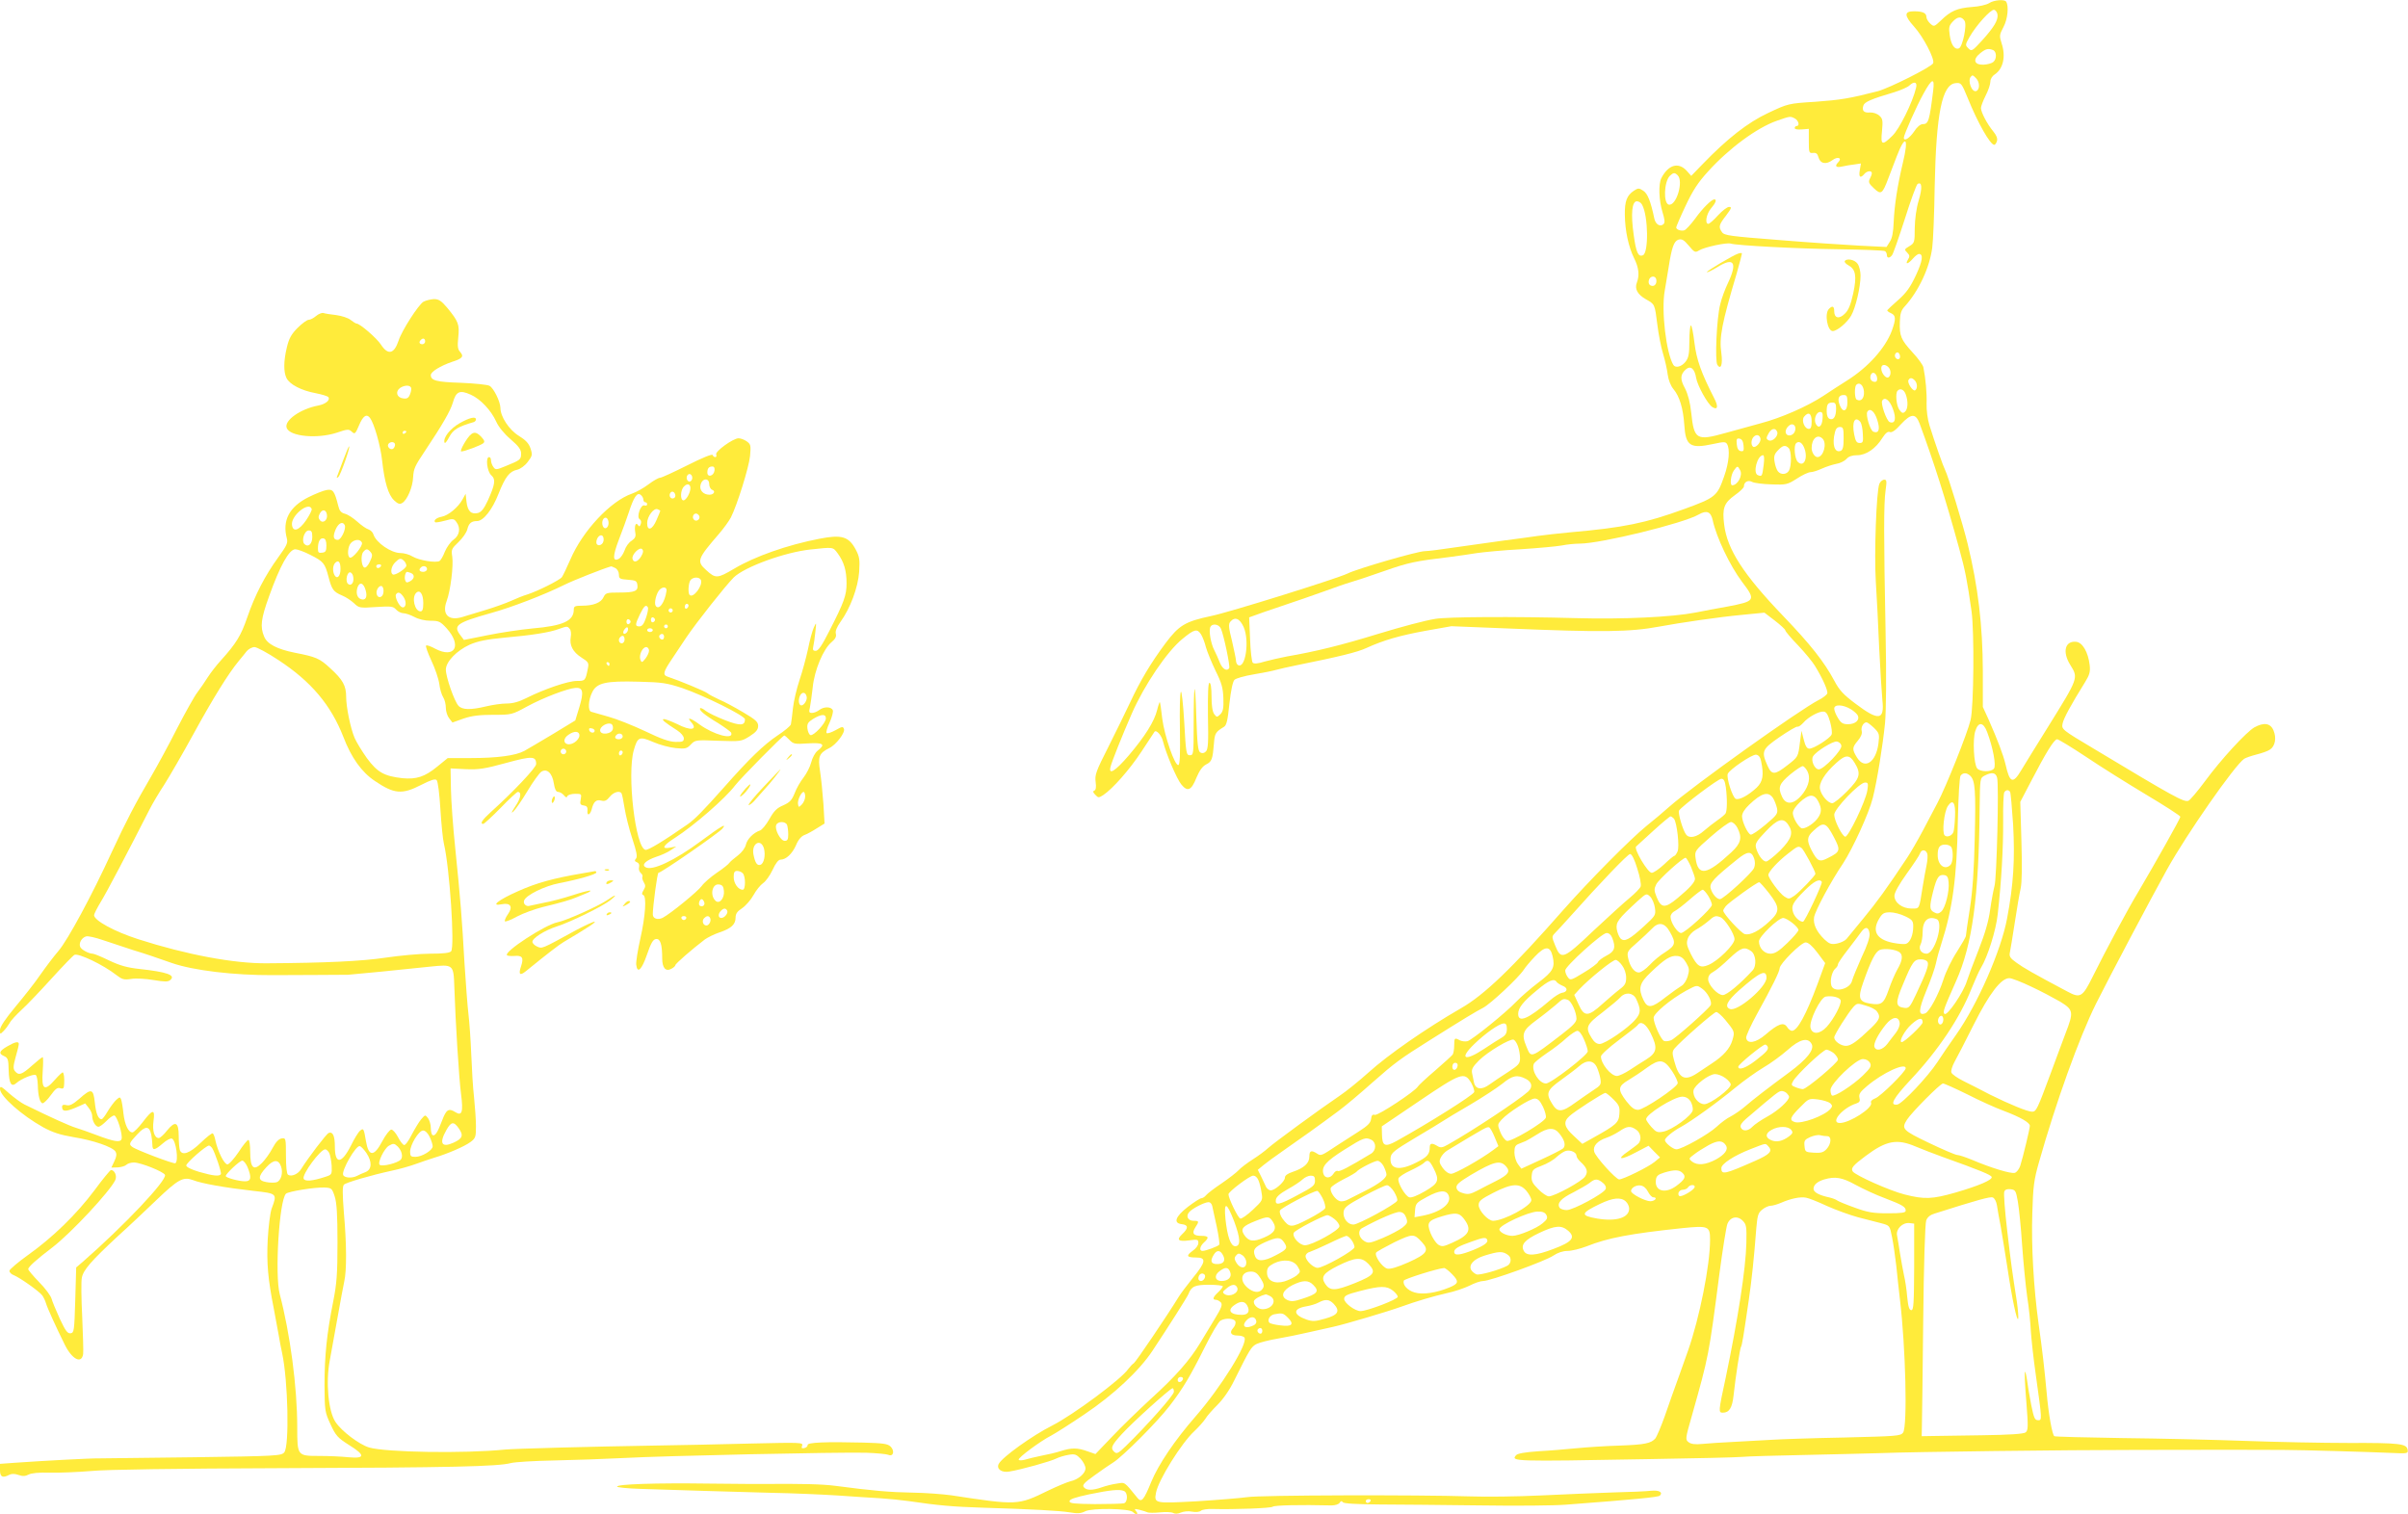<?xml version="1.0" standalone="no"?>
<!DOCTYPE svg PUBLIC "-//W3C//DTD SVG 20010904//EN"
 "http://www.w3.org/TR/2001/REC-SVG-20010904/DTD/svg10.dtd">
<svg version="1.0" xmlns="http://www.w3.org/2000/svg"
 width="1280pt" height="805pt" viewBox="0 0 1280 805"
 preserveAspectRatio="xMidYMid meet">
<g transform="translate(0,805) scale(0.1,-0.1)"
fill="#ffeb3b" stroke="none">
<path d="M10573 8033 c-13 -8 -53 -18 -90 -20 -79 -6 -114 -21 -165 -71 -37
-35 -38 -35 -58 -17 -11 10 -20 26 -20 35 0 21 -20 30 -66 30 -53 0 -53 -22 1
-82 48 -53 110 -171 101 -194 -7 -19 -234 -133 -295 -149 -151 -39 -197 -46
-331 -56 -144 -9 -146 -10 -250 -59 -109 -51 -217 -135 -352 -275 l-58 -60
-25 28 c-44 47 -97 31 -134 -40 -16 -32 -13 -118 6 -180 12 -39 14 -56 6 -64
-17 -17 -42 -3 -49 28 -20 95 -36 134 -59 149 -23 15 -27 15 -50 0 -37 -25
-49 -55 -48 -127 1 -87 20 -172 49 -231 25 -50 30 -91 15 -130 -13 -34 3 -63
48 -89 48 -27 47 -25 61 -136 6 -49 19 -117 30 -153 11 -36 22 -86 25 -112 4
-29 16 -59 30 -76 33 -39 52 -103 58 -190 7 -113 31 -129 155 -102 55 12 64
12 72 0 17 -27 11 -99 -15 -172 -37 -106 -45 -113 -212 -174 -206 -75 -322
-99 -608 -124 -60 -6 -137 -14 -170 -19 -33 -5 -116 -16 -185 -25 -69 -10
-184 -26 -256 -36 -72 -11 -144 -20 -160 -20 -38 0 -362 -94 -411 -119 -50
-25 -631 -207 -726 -226 -137 -29 -170 -49 -242 -145 -78 -105 -133 -197 -188
-315 -23 -49 -75 -155 -115 -235 -66 -130 -73 -149 -68 -187 4 -28 1 -43 -7
-46 -9 -3 -7 -10 5 -22 16 -17 18 -17 42 -2 51 34 140 135 204 232 36 55 67
102 69 105 10 12 38 -20 45 -51 16 -65 73 -200 98 -230 33 -40 53 -31 80 37
16 38 32 60 51 70 31 15 35 28 42 113 4 53 9 60 53 87 14 8 20 35 29 123 8 72
18 118 27 127 8 8 54 21 103 29 49 8 102 19 119 24 17 5 67 16 111 25 223 45
321 69 368 91 92 42 179 67 317 92 l135 24 300 -12 c504 -21 650 -19 805 10
113 21 319 51 437 62 l122 12 55 -42 c31 -24 56 -47 56 -52 0 -5 30 -41 68
-80 37 -39 77 -88 89 -108 42 -68 71 -134 66 -148 -3 -7 -23 -23 -45 -34 -102
-52 -672 -459 -795 -568 -28 -25 -82 -71 -120 -101 -86 -70 -303 -289 -441
-445 -276 -314 -422 -454 -546 -525 -187 -108 -387 -247 -491 -341 -49 -44
-119 -101 -155 -125 -98 -66 -351 -251 -380 -278 -14 -13 -50 -40 -80 -59 -30
-19 -64 -45 -75 -57 -11 -12 -52 -44 -90 -70 -39 -26 -77 -55 -84 -64 -7 -9
-19 -16 -25 -16 -7 0 -39 -21 -72 -46 -67 -52 -79 -87 -31 -92 34 -4 35 -21 2
-52 -33 -31 -23 -42 36 -34 45 6 49 5 49 -14 0 -12 -13 -30 -31 -42 -36 -26
-31 -35 19 -35 56 0 52 -24 -16 -107 -32 -40 -67 -86 -77 -103 -60 -98 -227
-345 -238 -352 -7 -4 -20 -18 -29 -30 -36 -54 -295 -246 -406 -302 -105 -53
-264 -167 -283 -203 -14 -27 15 -48 56 -41 62 10 220 54 249 69 16 8 47 17 67
20 32 6 41 2 63 -21 14 -15 26 -38 26 -51 0 -27 -39 -60 -81 -69 -16 -4 -69
-26 -117 -49 -161 -79 -163 -79 -517 -25 -44 6 -136 13 -205 14 -118 2 -213
10 -409 36 -68 9 -179 12 -391 10 -8 -1 -134 1 -280 2 -286 4 -490 -3 -490
-16 0 -4 55 -10 122 -12 204 -7 481 -15 698 -21 113 -2 270 -9 350 -14 80 -6
183 -12 230 -15 47 -3 114 -10 150 -15 155 -23 235 -30 390 -35 268 -8 412
-16 467 -25 40 -7 59 -6 82 6 36 18 234 15 253 -4 18 -18 32 -14 17 4 -11 13
-9 14 17 8 16 -4 35 -10 42 -13 7 -4 37 -4 67 -1 30 3 62 2 71 -3 10 -6 25 -5
41 2 14 6 40 9 59 5 20 -4 40 -2 48 5 7 6 35 10 62 9 115 -3 309 4 319 12 9 8
144 11 313 7 19 0 38 6 43 14 6 10 11 11 17 3 4 -7 70 -11 197 -12 105 0 345
-3 535 -5 190 -3 395 -1 455 4 370 28 490 40 498 48 18 18 -4 30 -46 26 -23
-3 -114 -7 -202 -9 -88 -3 -261 -10 -385 -16 -124 -6 -292 -8 -375 -5 -281 9
-1119 7 -1185 -4 -36 -5 -157 -15 -269 -22 -224 -12 -227 -12 -216 46 12 66
136 265 204 327 22 21 48 50 58 65 9 16 39 49 65 75 29 29 64 78 89 130 83
167 90 178 118 193 16 8 67 21 114 29 46 8 115 22 153 31 38 8 101 23 139 31
68 15 293 82 365 108 77 28 169 55 239 71 40 8 95 27 122 40 26 14 59 25 73
25 38 0 331 106 373 135 24 16 51 25 76 25 21 0 66 11 100 24 115 46 235 68
509 97 140 14 148 11 148 -62 0 -136 -56 -415 -117 -589 -3 -8 -25 -69 -48
-135 -24 -66 -59 -164 -77 -217 -19 -53 -41 -104 -48 -114 -23 -27 -55 -34
-193 -39 -73 -2 -175 -9 -227 -14 -52 -5 -143 -13 -202 -16 -73 -5 -111 -12
-119 -21 -28 -33 -21 -34 696 -21 248 4 475 9 505 12 30 3 177 7 325 10 149 3
333 8 410 10 177 7 994 17 1355 17 388 1 703 1 785 0 94 0 468 -11 578 -16 85
-4 88 -3 85 17 -5 32 -42 37 -313 36 -137 0 -385 5 -550 11 -165 6 -459 13
-654 15 -194 3 -357 7 -361 10 -11 7 -31 117 -41 234 -12 127 -22 219 -43 366
-26 189 -39 415 -33 586 4 142 9 178 35 269 90 319 214 664 304 845 69 138
291 558 376 711 104 188 361 556 411 590 9 6 39 16 66 23 28 7 60 18 71 26 28
18 36 62 19 102 -16 39 -51 44 -102 16 -43 -25 -176 -169 -262 -286 -40 -54
-80 -101 -88 -104 -24 -9 -78 21 -502 276 -173 103 -173 104 -167 135 6 28 42
95 119 219 24 39 29 55 25 91 -8 69 -38 120 -71 124 -60 7 -76 -53 -32 -123
43 -70 45 -66 -119 -330 -62 -99 -125 -202 -142 -230 -44 -74 -61 -68 -83 30
-13 54 -42 130 -90 239 l-31 68 0 191 c-1 242 -25 448 -81 677 -24 99 -104
362 -119 390 -10 19 -56 149 -84 240 -10 32 -16 80 -15 115 2 54 -5 133 -17
192 -2 12 -28 48 -58 80 -61 67 -70 87 -67 163 1 42 7 61 25 80 74 81 133 206
147 313 5 37 11 183 13 325 8 389 39 543 111 550 30 3 32 0 65 -80 53 -131
119 -248 141 -248 4 0 11 9 14 20 4 14 -2 30 -20 52 -31 37 -65 101 -65 124 0
9 11 38 25 66 14 27 25 60 25 74 0 14 10 30 24 39 44 29 59 95 36 164 -13 41
-12 46 10 88 22 41 29 110 14 134 -8 14 -67 9 -91 -8z m45 -60 c4 -30 -18 -67
-82 -138 -53 -58 -56 -59 -73 -42 -17 17 -17 19 6 60 36 63 113 148 131 145 8
-2 16 -13 18 -25z m-175 -34 c14 -22 -11 -139 -30 -146 -23 -9 -42 19 -49 70
-6 41 -4 51 17 73 25 27 46 28 62 3z m151 -155 c20 -8 21 -48 1 -64 -9 -7 -32
-13 -52 -14 -50 -1 -58 28 -17 61 30 24 42 27 68 17z m-90 -150 c20 -20 21
-60 1 -68 -24 -9 -48 57 -28 77 9 9 9 9 27 -9z m-228 -66 c-20 -162 -25 -178
-56 -178 -12 0 -31 -16 -46 -40 -24 -35 -54 -54 -54 -32 0 15 68 169 105 235
45 82 60 86 51 15z m-91 15 c-18 -77 -89 -220 -126 -255 -55 -54 -63 -50 -55
25 5 56 4 66 -14 82 -12 11 -33 18 -50 17 -33 -3 -44 10 -35 37 6 19 40 34
165 71 35 11 71 27 79 35 26 25 44 19 36 -12z m-644 -163 c20 -11 27 -40 9
-40 -5 0 -10 -5 -10 -11 0 -6 15 -9 38 -7 l37 3 0 -65 c0 -61 1 -65 22 -63 17
2 24 -4 29 -22 9 -35 40 -42 75 -16 28 21 53 11 30 -12 -20 -20 -12 -30 22
-22 17 4 47 9 66 11 l33 5 -6 -36 c-7 -37 3 -45 24 -20 14 17 40 20 40 4 0 -6
-5 -19 -11 -30 -8 -17 -5 -25 22 -50 38 -36 45 -31 77 54 12 31 32 83 44 115
46 121 66 102 33 -33 -29 -122 -45 -225 -49 -317 -2 -53 -8 -85 -21 -104 l-17
-27 -142 7 c-77 4 -271 17 -430 30 -256 20 -290 24 -302 41 -20 28 -18 39 21
89 29 39 32 46 16 46 -10 0 -36 -20 -59 -45 -22 -25 -46 -45 -51 -45 -20 0
-11 52 14 82 25 29 32 48 18 48 -15 0 -62 -46 -102 -102 -23 -31 -49 -59 -57
-62 -17 -6 -44 3 -44 15 0 4 22 56 50 115 38 81 66 124 119 182 111 123 260
233 366 270 72 25 71 25 96 12z m-623 -302 c32 -32 -7 -163 -47 -156 -30 6
-26 121 5 153 19 18 26 19 42 3z m1281 -134 c-13 -43 -20 -98 -21 -147 0 -75
-1 -79 -29 -96 -27 -16 -27 -18 -11 -34 14 -14 14 -21 4 -37 -17 -28 0 -25 26
5 12 14 27 25 32 25 25 0 20 -37 -16 -114 -30 -64 -51 -93 -94 -131 -30 -26
-56 -51 -58 -54 -1 -4 8 -11 20 -16 26 -12 27 -30 4 -94 -35 -92 -125 -193
-238 -264 -35 -22 -92 -59 -128 -83 -84 -55 -223 -116 -330 -144 -47 -13 -132
-36 -189 -52 -153 -43 -166 -35 -181 107 -6 56 -17 98 -33 130 -27 49 -26 74
4 101 25 22 47 5 55 -45 7 -41 61 -139 86 -155 29 -18 33 3 10 47 -68 133 -94
204 -105 295 -6 50 -14 92 -19 92 -4 0 -8 -38 -8 -84 0 -69 -4 -88 -21 -110
-21 -26 -53 -34 -64 -16 -38 62 -65 288 -46 394 6 34 15 90 21 126 16 104 28
138 52 146 18 5 29 -1 55 -32 30 -36 34 -38 55 -25 27 17 147 43 168 36 33
-10 348 -27 572 -30 131 -2 242 -6 248 -10 5 -3 10 -13 10 -21 0 -17 14 -18
27 -1 6 6 36 93 68 192 31 99 62 183 68 187 24 14 26 -21 6 -88z m-1470 -23
c33 -60 35 -256 4 -268 -25 -10 -36 14 -49 109 -16 113 -9 178 17 178 10 0 23
-8 28 -19z m74 -393 c6 -19 -3 -38 -18 -38 -18 0 -26 15 -19 34 7 19 31 21 37
4z m1297 -414 c0 -16 -16 -19 -25 -4 -8 13 4 32 16 25 5 -4 9 -13 9 -21z m-62
-56 c15 -15 15 -45 0 -54 -13 -8 -38 22 -38 48 0 21 20 24 38 6z m-60 -56 c2
-14 -2 -22 -12 -22 -19 0 -29 17 -22 36 8 22 30 12 34 -14z m200 -14 c14 -14
16 -44 2 -53 -12 -7 -44 41 -35 55 8 13 18 13 33 -2z m-270 -59 c3 -36 -16
-57 -39 -43 -11 6 -12 67 -2 78 17 17 38 -1 41 -35z m222 -15 c14 -37 12 -80
-4 -93 -11 -10 -17 -7 -30 11 -16 22 -22 89 -9 101 14 15 34 6 43 -19z m-310
-44 c0 -48 -25 -56 -41 -13 -13 34 -5 53 21 53 17 0 20 -6 20 -40z m242 -34
c19 -51 12 -81 -17 -70 -17 7 -49 99 -40 114 14 23 40 3 57 -44z m-302 2 c0
-42 -13 -63 -34 -55 -10 4 -16 18 -16 40 0 38 6 47 32 47 14 0 18 -8 18 -32z
m219 -61 c16 -50 8 -73 -21 -62 -17 7 -42 90 -32 106 14 23 39 2 53 -44z
m-291 6 c-3 -41 -22 -54 -36 -26 -12 23 2 63 23 63 13 0 15 -8 13 -37z m-58
-13 c0 -29 -4 -40 -15 -40 -23 0 -41 46 -25 65 23 28 40 18 40 -25z m574 -12
c77 -209 137 -397 210 -663 33 -121 42 -166 66 -335 15 -108 12 -505 -5 -577
-16 -69 -132 -359 -177 -443 -16 -30 -51 -96 -77 -146 -26 -49 -64 -115 -84
-145 -111 -167 -160 -234 -230 -319 -43 -52 -85 -103 -92 -112 -8 -9 -30 -20
-50 -24 -31 -6 -41 -2 -67 22 -42 41 -61 81 -55 118 6 35 89 190 154 286 51
78 138 267 158 348 23 91 53 278 65 397 6 70 8 245 3 485 -10 508 -10 684 0
753 7 49 6 57 -7 57 -9 0 -21 -10 -26 -22 -16 -38 -28 -373 -19 -518 5 -74 13
-234 18 -355 6 -121 14 -246 17 -277 12 -108 -20 -112 -144 -18 -64 48 -85 71
-112 122 -53 99 -126 192 -271 343 -211 220 -298 354 -314 486 -11 87 -1 115
56 156 27 19 49 40 49 47 0 24 22 36 44 24 11 -6 58 -12 103 -13 78 -3 85 -1
135 31 29 19 61 34 73 34 11 0 38 9 60 19 22 10 56 21 76 25 20 3 44 15 54 26
12 14 31 20 57 20 47 0 99 35 134 92 17 26 29 36 40 31 10 -4 30 9 58 41 55
59 79 60 100 4z m-315 9 c6 -8 12 -36 13 -63 3 -43 1 -49 -17 -49 -16 0 -22
10 -29 46 -13 66 4 100 33 66z m-348 -50 c-10 -26 -44 -30 -49 -6 -2 9 4 24
14 33 22 23 46 4 35 -27z m259 -37 c0 -46 -4 -62 -16 -67 -32 -12 -47 34 -30
100 4 18 13 27 26 27 18 0 20 -7 20 -60z m-353 34 c8 -22 -27 -56 -47 -44 -12
7 -12 12 0 34 15 29 38 34 47 10z m-89 -36 c4 -19 -26 -51 -39 -43 -13 9 -11
39 3 53 15 15 32 10 36 -10z m330 0 c25 -25 5 -98 -27 -98 -15 0 -31 25 -31
48 0 50 31 77 58 50z m-420 -36 c3 -28 0 -33 -15 -30 -12 2 -19 14 -21 36 -3
28 0 33 15 30 12 -2 19 -14 21 -36z m320 -7 c26 -56 2 -114 -32 -80 -16 16
-22 85 -9 98 13 14 30 6 41 -18z m-80 -7 c15 -15 16 -92 2 -119 -12 -22 -43
-25 -59 -5 -7 8 -15 31 -18 51 -5 29 -1 41 17 60 26 28 40 31 58 13z m-133
-90 c-8 -62 -9 -62 -31 -54 -28 11 -3 106 28 106 6 0 7 -20 3 -52z m-125 -28
c15 -27 -13 -79 -42 -80 -14 0 -8 55 8 78 19 27 21 27 34 2z m-146 -265 c19
-90 92 -243 156 -328 75 -99 72 -103 -80 -132 -52 -9 -126 -23 -165 -31 -129
-25 -388 -37 -640 -30 -330 9 -681 7 -746 -4 -55 -9 -176 -41 -304 -80 -195
-60 -329 -93 -485 -120 -36 -7 -89 -19 -118 -27 -35 -11 -56 -13 -63 -6 -5 5
-12 62 -14 125 l-5 116 28 10 c15 6 81 29 147 51 66 22 165 56 220 76 55 20
120 43 145 50 25 7 106 34 180 60 129 45 163 52 347 74 45 6 110 15 145 21 35
5 138 15 230 20 92 6 191 15 219 20 29 6 72 10 96 10 111 0 553 108 633 155
42 24 64 15 74 -30z m-2493 -569 c32 -74 9 -226 -31 -201 -5 3 -10 14 -10 23
0 9 -10 55 -21 104 -18 71 -20 90 -9 103 24 28 50 18 71 -29z m-121 -8 c15
-34 50 -200 44 -210 -12 -19 -36 -5 -50 30 -8 20 -21 50 -29 65 -18 34 -30
100 -22 122 9 23 46 18 57 -7z m-106 -30 c8 -13 20 -43 26 -68 7 -25 30 -81
51 -125 33 -66 40 -92 42 -147 2 -53 -2 -71 -16 -85 -18 -17 -19 -17 -33 1 -9
13 -14 45 -14 93 0 45 -4 73 -11 73 -7 0 -9 -56 -8 -175 3 -143 1 -178 -11
-190 -10 -10 -20 -11 -30 -5 -12 7 -16 45 -21 192 -6 211 -14 186 -14 -47 0
-153 -1 -160 -20 -160 -19 0 -21 10 -30 175 -6 102 -14 170 -18 162 -5 -7 -7
-97 -5 -199 2 -133 0 -187 -8 -190 -19 -6 -74 154 -86 247 -5 47 -11 86 -13
88 -1 1 -8 -17 -14 -42 -15 -62 -66 -142 -151 -242 -72 -84 -108 -106 -97 -61
6 26 63 169 113 283 66 151 188 332 270 398 63 52 78 55 98 24z m3454 -398
c18 -11 35 -27 38 -35 10 -24 -15 -45 -52 -45 -28 0 -38 6 -54 33 -11 17 -20
40 -20 50 0 24 46 22 88 -3z m-110 -67 c8 -29 12 -59 8 -68 -7 -19 -94 -75
-118 -75 -13 0 -21 13 -30 48 l-12 47 -8 -60 c-10 -80 -9 -78 -68 -124 -65
-51 -82 -52 -104 -3 -35 78 -30 89 64 154 47 32 89 57 95 55 5 -2 18 7 30 20
26 31 85 63 109 60 14 -1 23 -16 34 -54z m234 -33 c28 -28 29 -34 23 -83 -13
-100 -73 -140 -114 -74 -27 44 -26 53 5 90 16 19 24 38 20 51 -5 20 9 46 26
46 5 0 23 -14 40 -30z m601 -22 c31 -82 49 -179 36 -194 -15 -19 -73 -18 -89
1 -18 22 -25 154 -10 199 16 51 43 48 63 -6z m525 -131 c77 -52 221 -142 321
-202 99 -59 181 -112 181 -117 0 -9 -135 -249 -223 -398 -57 -94 -176 -317
-243 -452 -54 -109 -66 -116 -133 -80 -181 96 -235 127 -272 154 -35 25 -40
34 -35 56 3 15 15 86 26 159 11 73 25 154 31 180 7 32 8 118 4 254 l-6 206 57
109 c80 154 123 224 139 224 7 0 76 -42 153 -93z m-1300 59 c5 -23 -94 -126
-120 -126 -23 0 -44 49 -30 70 16 26 105 81 126 78 12 -2 22 -11 24 -22z
m-427 -81 c16 -75 10 -110 -23 -142 -44 -41 -92 -67 -111 -60 -17 6 -51 112
-43 133 9 23 130 105 151 102 13 -2 22 -13 26 -33z m498 -11 c35 -58 28 -81
-41 -151 -34 -35 -70 -63 -78 -63 -22 0 -57 39 -65 73 -9 32 24 86 87 142 49
45 70 44 97 -1z m-251 -45 c16 -32 8 -74 -23 -116 -46 -60 -91 -67 -113 -17
-22 48 -15 67 44 117 32 26 62 46 68 44 6 -2 17 -14 24 -28z m866 -24 c25 -26
29 -75 23 -328 -4 -172 -11 -281 -26 -377 -12 -74 -21 -140 -21 -145 0 -6 -22
-44 -48 -85 -27 -41 -59 -107 -71 -146 -26 -81 -75 -172 -97 -181 -38 -14 -37
16 5 119 24 57 47 123 52 148 5 25 18 72 29 105 59 183 82 352 87 645 3 141 9
240 15 247 14 17 33 16 52 -2z m142 -10 c10 -38 -2 -535 -14 -575 -5 -19 -16
-75 -23 -125 -8 -62 -28 -129 -61 -213 -27 -68 -55 -143 -63 -168 -17 -58
-105 -188 -119 -174 -10 10 -4 26 62 175 86 192 121 446 125 920 2 159 2 159
27 172 39 20 59 16 66 -12z m-1442 -51 c8 -62 7 -126 -2 -139 -4 -6 -23 -22
-42 -35 -19 -13 -52 -39 -73 -57 -38 -34 -77 -42 -94 -20 -17 21 -45 116 -38
128 15 23 208 169 225 169 13 0 19 -11 24 -46z m752 -16 c-9 -58 -102 -251
-118 -246 -18 6 -58 87 -58 117 0 31 134 171 164 171 16 0 18 -5 12 -42z m759
-8 c3 -5 10 -83 16 -174 10 -183 2 -319 -32 -498 -32 -172 -157 -457 -272
-620 -34 -48 -79 -114 -99 -145 -49 -75 -187 -222 -213 -225 -43 -6 -22 32 72
133 144 153 262 328 323 484 18 44 40 94 50 110 36 59 80 200 89 284 20 175
30 360 29 497 -1 77 2 146 6 152 9 14 23 15 31 2z m-1260 -33 c8 -13 17 -37
21 -54 5 -28 1 -35 -61 -87 -37 -31 -72 -55 -79 -53 -16 5 -45 67 -46 97 0 17
13 38 38 62 66 63 102 73 127 35z m240 -17 c20 -39 19 -62 -6 -94 -25 -31 -71
-57 -85 -48 -20 14 -44 57 -44 80 0 29 66 92 97 92 15 0 28 -10 38 -30z m727
-83 c-1 -34 -5 -69 -8 -79 -6 -20 -34 -32 -47 -19 -15 15 -3 125 17 156 27 40
42 18 38 -58z m-1494 -9 c16 -21 31 -150 19 -175 -6 -13 -13 -23 -17 -23 -4 0
-28 -20 -54 -45 -27 -25 -56 -45 -66 -45 -21 0 -97 128 -83 140 4 4 46 42 92
84 46 42 87 76 91 76 4 0 12 -6 18 -12z m606 -30 c31 -44 21 -76 -42 -140 -33
-32 -66 -58 -74 -58 -18 0 -44 36 -54 74 -5 21 3 35 52 86 62 66 92 75 118 38z
m-269 -18 c27 -53 20 -83 -32 -131 -131 -122 -177 -129 -190 -31 -5 38 -4 40
82 115 48 42 96 77 106 77 10 0 25 -13 34 -30z m513 -50 c37 -71 35 -78 -31
-111 -45 -24 -57 -18 -88 42 -26 51 -24 71 9 101 55 52 68 48 110 -32z m626
-56 c10 -26 7 -79 -6 -92 -30 -30 -68 -1 -68 52 0 41 10 56 40 56 16 0 30 -7
34 -16z m-798 -2 c11 -6 74 -124 74 -137 0 -10 -83 -96 -112 -117 -27 -18 -30
-19 -53 -4 -25 16 -85 97 -85 115 0 16 50 71 103 112 52 41 56 43 73 31z m668
-29 c4 -9 2 -37 -3 -62 -5 -25 -15 -77 -21 -116 -19 -122 -16 -115 -59 -115
-49 0 -91 31 -91 68 0 17 25 61 65 117 36 50 68 98 71 108 7 22 30 22 38 0z
m-920 -26 c6 -17 6 -36 0 -51 -10 -26 -162 -165 -181 -166 -18 0 -42 28 -50
58 -7 28 18 54 141 153 55 45 76 46 90 6z m-621 -54 c14 -43 22 -85 18 -96 -4
-10 -30 -37 -58 -60 -28 -23 -115 -102 -193 -175 -160 -152 -172 -157 -203
-79 -19 47 -19 48 -1 67 10 10 46 49 79 86 163 183 308 334 320 334 9 0 24
-30 38 -77z m286 8 c11 -27 21 -56 21 -63 -1 -18 -26 -47 -92 -102 -67 -56
-88 -55 -112 5 -14 35 -14 43 -2 68 14 27 140 141 156 141 4 0 17 -22 29 -49z
m1369 -81 c5 -48 -17 -136 -39 -156 -14 -12 -22 -13 -38 -4 -25 13 -26 29 -5
112 19 74 30 90 58 86 16 -2 22 -11 24 -38z m-674 2 c5 -9 -90 -212 -100 -212
-18 0 -43 23 -52 48 -12 36 -4 53 62 119 48 48 78 64 90 45z m-280 -61 c58
-75 58 -97 2 -149 -55 -51 -102 -75 -131 -68 -20 5 -115 108 -115 125 0 4 6
14 13 23 14 19 166 128 178 128 4 0 28 -27 53 -59z m-324 -13 c11 -18 20 -40
20 -48 0 -19 -143 -150 -164 -150 -19 0 -56 56 -56 86 0 12 10 25 23 31 12 6
48 34 80 62 32 28 62 51 68 51 5 0 18 -15 29 -32z m-283 -65 c5 -38 3 -41 -58
-97 -79 -72 -104 -85 -125 -65 -8 9 -17 31 -20 50 -5 37 8 54 110 148 48 43
48 43 68 24 11 -11 22 -38 25 -60z m1330 -44 c38 -18 43 -25 43 -54 0 -45 -16
-84 -37 -92 -9 -4 -41 -1 -72 5 -87 18 -112 63 -71 130 16 27 26 32 57 32 20
0 56 -9 80 -21z m-982 -5 c24 -9 75 -89 75 -117 0 -29 -88 -116 -139 -137 -43
-18 -59 -8 -93 58 -22 45 -25 58 -16 83 6 17 24 36 42 46 17 9 46 29 64 44 35
31 41 33 67 23z m382 -30 c18 -14 33 -31 33 -38 0 -7 -27 -38 -59 -69 -45 -44
-67 -57 -90 -57 -33 0 -61 30 -61 66 0 25 103 124 129 124 8 0 29 -11 48 -26z
m767 20 c40 -15 -9 -184 -53 -184 -28 0 -45 25 -32 49 6 11 11 40 11 65 0 61
28 88 74 70z m-1417 -69 c33 -58 29 -71 -24 -106 -27 -16 -64 -47 -84 -69 -21
-22 -46 -40 -58 -40 -24 0 -48 33 -57 79 -6 30 -3 36 47 79 29 26 65 59 79 74
36 39 69 34 97 -17z m1061 -9 c2 -18 -13 -64 -42 -124 -24 -54 -47 -110 -51
-125 -9 -45 -97 -67 -110 -27 -9 27 3 76 21 91 8 6 14 17 14 23 0 6 24 41 53
78 28 37 60 78 70 93 23 32 41 28 45 -9z m-1368 -22 c20 -51 13 -72 -30 -94
-23 -12 -43 -27 -46 -35 -3 -7 -37 -33 -76 -56 -67 -41 -71 -42 -84 -24 -8 10
-14 26 -14 36 0 22 195 199 220 199 13 0 24 -10 30 -26z m1091 -79 l41 -55
-41 -112 c-61 -164 -107 -248 -136 -248 -7 0 -19 9 -26 21 -18 27 -48 16 -114
-41 -51 -44 -97 -52 -103 -18 -2 10 25 68 59 130 79 143 119 224 119 241 0 23
114 137 138 137 14 0 35 -18 63 -55z m-1408 -18 c14 -60 3 -81 -75 -140 -40
-30 -93 -76 -118 -102 -56 -59 -232 -201 -259 -210 -11 -3 -29 -1 -40 4 -29
16 -31 14 -31 -26 0 -21 -4 -43 -8 -49 -4 -6 -45 -43 -92 -84 -47 -40 -89 -79
-93 -86 -15 -26 -211 -155 -229 -151 -12 4 -18 -2 -20 -22 -2 -20 -18 -36 -65
-66 -35 -22 -83 -53 -109 -70 -93 -62 -92 -61 -114 -47 -30 19 -40 15 -40 -17
0 -35 -29 -61 -89 -81 -27 -9 -41 -19 -41 -31 0 -21 -57 -71 -78 -67 -8 2 -18
10 -22 18 -4 8 -15 32 -25 53 l-19 38 30 25 c16 13 63 48 104 76 81 56 200
141 295 212 33 24 114 92 180 151 120 106 149 127 305 225 186 117 246 153
283 172 39 20 188 159 217 203 8 13 35 45 59 70 54 57 81 58 94 2z m1055 27
c26 -18 31 -78 8 -103 -66 -72 -137 -131 -158 -131 -28 0 -78 54 -78 84 0 18
9 30 28 40 15 8 53 40 85 71 62 58 79 64 115 39z m790 -7 c18 -14 15 -44 -12
-90 -13 -23 -34 -72 -47 -110 -26 -74 -38 -82 -100 -72 -58 10 -64 30 -35 112
42 119 65 163 88 173 26 10 86 3 106 -13z m-1135 -55 c17 -29 18 -39 8 -73 -6
-21 -21 -44 -33 -50 -12 -7 -50 -34 -84 -60 -74 -59 -96 -61 -118 -15 -29 62
-22 89 39 147 75 72 105 90 140 87 21 -2 34 -12 48 -36z m-340 -15 c12 -16 21
-42 21 -64 0 -30 -6 -41 -34 -62 -19 -14 -60 -50 -92 -78 -76 -69 -97 -70
-127 -2 l-23 50 28 31 c53 56 179 158 193 155 8 -1 23 -14 34 -30z m1624 17
c6 -16 -8 -56 -63 -172 -31 -66 -37 -73 -61 -70 -48 6 -49 27 -8 124 51 123
60 134 96 134 18 0 32 -6 36 -16z m-857 -82 c0 -50 -154 -181 -194 -166 -31
12 -15 43 49 100 110 97 145 113 145 66z m1407 -47 c52 -24 121 -61 154 -80
71 -44 73 -54 28 -170 -16 -44 -52 -138 -78 -210 -71 -191 -77 -205 -99 -205
-24 0 -119 39 -224 91 -45 24 -109 56 -141 72 -32 16 -61 36 -64 45 -4 8 4 34
16 56 13 23 59 112 103 200 83 165 145 246 189 246 12 0 64 -20 116 -45z
m-2522 24 c4 -5 18 -14 32 -20 29 -11 26 -33 -5 -37 -11 -2 -40 -20 -64 -41
-113 -97 -168 -121 -168 -71 0 32 27 66 99 125 64 54 93 66 106 44z m773 -35
c29 -20 55 -71 45 -88 -14 -23 -187 -177 -210 -186 -13 -5 -29 -7 -37 -4 -17
6 -56 93 -56 123 0 24 91 99 172 144 60 32 57 31 86 11z m-351 -54 c26 -56 26
-75 -3 -109 -38 -46 -162 -131 -191 -131 -16 0 -30 11 -43 33 -34 55 -28 70
58 135 42 33 86 69 96 81 26 29 67 24 83 -9z m1087 -7 c7 -18 -35 -99 -74
-142 -37 -40 -77 -42 -86 -5 -9 35 53 162 81 166 35 6 73 -4 79 -19z m-1449 1
c18 -7 45 -66 45 -100 0 -17 -20 -38 -76 -81 -172 -132 -164 -129 -190 -67
-28 67 -20 87 52 140 37 27 83 64 103 81 39 35 41 36 66 27z m1642 -61 c21
-28 15 -43 -30 -87 -75 -72 -108 -96 -135 -96 -27 0 -62 25 -62 45 0 14 74
131 102 162 19 20 22 21 66 7 26 -7 53 -21 59 -31z m-806 -45 c50 -61 51 -63
38 -107 -13 -45 -48 -84 -109 -124 -22 -15 -57 -38 -78 -52 -68 -45 -98 -29
-123 67 -11 39 -10 49 2 64 32 38 209 194 222 194 7 0 29 -19 48 -42z m1159 3
c0 -23 -16 -36 -25 -21 -9 14 1 40 15 40 5 0 10 -9 10 -19z m-232 -19 c2 -12
-7 -35 -20 -52 -13 -16 -33 -43 -46 -60 -25 -32 -59 -40 -68 -16 -7 17 19 68
60 119 34 43 69 47 74 9z m122 3 c0 -14 -96 -105 -111 -105 -18 0 15 62 52 95
39 35 59 38 59 10z m-2210 -35 c0 -22 -7 -34 -27 -46 -16 -9 -58 -36 -94 -60
-104 -69 -135 -54 -52 26 58 56 132 109 156 109 12 1 17 -7 17 -29z m764 -22
c39 -79 35 -104 -26 -142 -19 -11 -57 -36 -83 -53 -27 -18 -59 -33 -70 -33
-32 0 -85 65 -85 104 0 9 43 48 94 86 52 39 98 75 101 80 16 25 44 8 69 -42z
m-354 -34 c11 -25 20 -53 20 -63 0 -20 -196 -171 -222 -171 -37 0 -79 68 -65
104 3 8 34 33 69 57 35 23 82 59 105 81 24 21 50 38 58 38 9 0 24 -19 35 -46z
m-351 -36 c6 -17 11 -46 11 -63 0 -29 -7 -37 -62 -73 -35 -22 -79 -52 -100
-67 -42 -31 -75 -27 -83 11 -3 13 -7 35 -10 49 -4 20 3 34 37 68 48 47 166
117 184 110 7 -3 17 -18 23 -35z m1561 12 c16 -30 -26 -82 -118 -150 -110 -81
-192 -144 -237 -183 -22 -19 -56 -42 -75 -52 -19 -9 -53 -34 -75 -55 -43 -40
-185 -120 -214 -120 -18 0 -61 35 -61 49 0 12 42 47 85 70 55 30 198 133 292
211 44 36 110 83 147 105 38 22 95 64 128 93 65 58 108 69 128 32z m-233 -16
c4 -14 -7 -27 -65 -72 -50 -39 -92 -54 -92 -33 0 13 133 121 144 118 6 -2 11
-7 13 -13z m351 -33 c12 -11 22 -26 22 -34 0 -16 -167 -157 -187 -157 -6 0
-23 4 -38 10 -23 9 -25 12 -14 32 18 34 160 168 178 168 9 -1 26 -9 39 -19z
m192 -51 c9 -17 4 -27 -38 -68 -53 -51 -150 -114 -164 -106 -4 3 -8 16 -8 29
0 35 136 165 172 165 17 0 31 -8 38 -20z m-1452 -23 c7 -15 16 -43 19 -61 5
-32 2 -36 -38 -62 -24 -16 -66 -45 -94 -65 -72 -53 -96 -55 -125 -6 -34 55
-27 72 47 125 36 26 80 59 97 74 39 35 76 33 94 -5z m400 -21 c18 -27 31 -56
30 -65 -5 -23 -179 -140 -210 -141 -21 0 -35 11 -63 46 -47 62 -45 79 11 112
25 15 69 44 97 65 69 50 92 47 135 -17z m-1140 27 c-5 -25 -28 -28 -28 -4 0
12 6 21 16 21 9 0 14 -7 12 -17z m2382 -12 c0 -18 -134 -150 -162 -160 -18 -7
-26 -16 -22 -24 10 -27 -114 -107 -166 -107 -54 0 14 81 88 104 17 6 21 13 16
31 -4 18 3 30 40 61 85 72 206 127 206 95z m-959 -52 c16 -11 29 -27 29 -34 0
-24 -109 -105 -140 -105 -32 0 -63 39 -58 73 4 27 82 87 115 87 14 0 38 -9 54
-21z m-1351 -25 c11 -20 19 -43 16 -50 -7 -17 -240 -164 -413 -260 -62 -34
-76 -27 -77 37 l-1 41 198 134 c223 151 241 158 277 98z m290 21 c34 -17 39
-44 13 -68 -55 -49 -297 -209 -425 -281 -31 -18 -41 -19 -58 -8 -28 17 -40 15
-40 -7 0 -37 -13 -52 -71 -81 -92 -47 -144 -36 -137 27 3 24 20 38 129 103 69
41 137 82 150 91 13 9 78 48 145 87 66 39 142 89 170 111 53 44 79 49 124 26z
m2348 -83 c64 -33 151 -72 192 -87 90 -34 140 -63 140 -80 0 -14 -36 -165 -51
-212 -6 -18 -19 -35 -29 -38 -20 -6 -126 26 -227 69 -34 14 -70 26 -79 26 -9
0 -77 29 -150 64 -142 68 -148 75 -117 124 26 40 176 191 191 192 7 0 65 -26
130 -58z m-960 6 c7 -7 12 -15 12 -19 0 -20 -58 -73 -114 -104 -35 -19 -71
-44 -81 -55 -22 -24 -53 -26 -62 -3 -4 11 5 25 28 45 166 142 173 147 190 148
8 0 20 -5 27 -12z m-921 -33 c30 -30 34 -40 31 -77 -3 -46 -16 -58 -140 -127
l-57 -32 -45 42 c-52 47 -58 75 -23 106 27 25 178 123 191 123 4 0 24 -16 43
-35z m409 -9 c8 -14 14 -35 12 -48 -4 -28 -109 -105 -157 -114 -30 -6 -38 -3
-63 25 -15 17 -28 36 -28 41 0 27 148 119 192 120 18 0 33 -8 44 -24z m-784
-30 c11 -24 18 -50 15 -58 -9 -25 -186 -130 -207 -123 -10 3 -26 24 -35 47
-16 40 -15 41 7 66 36 39 151 112 176 112 16 0 28 -11 44 -44z m1527 19 c12
-12 12 -17 1 -30 -30 -36 -154 -82 -190 -70 -30 10 -25 25 28 78 47 48 47 48
97 42 28 -4 56 -13 64 -20z m-1784 -180 l20 -48 -28 -21 c-64 -48 -202 -126
-223 -126 -14 0 -31 12 -45 31 -18 25 -20 35 -11 54 6 13 21 30 34 38 205 124
211 127 223 124 6 -2 19 -25 30 -52z m753 39 c22 -15 29 -49 14 -70 -4 -6 -29
-25 -56 -44 -68 -46 -42 -50 40 -6 l67 35 30 -31 31 -31 -29 -24 c-31 -26
-167 -93 -188 -93 -17 0 -127 121 -133 148 -8 29 17 57 64 73 19 6 50 22 70
35 41 28 59 30 90 8z m823 0 c11 -14 9 -19 -11 -35 -35 -26 -67 -33 -96 -20
-32 14 -30 37 4 55 36 20 86 20 103 0z m-1232 -20 c29 -36 35 -64 20 -79 -8
-7 -61 -34 -118 -60 l-104 -48 -18 24 c-10 13 -19 41 -19 62 0 30 5 39 23 46
12 5 29 12 37 15 8 4 35 19 60 35 58 38 92 39 119 5z m1424 -14 c24 0 22 -41
-4 -69 -17 -18 -30 -21 -67 -19 -45 3 -47 4 -50 36 -3 28 1 34 30 47 18 8 42
13 53 10 11 -3 28 -5 38 -5z m-2422 -20 c26 -15 25 -56 -3 -73 -117 -71 -169
-98 -177 -92 -6 3 -16 -3 -23 -15 -16 -25 -45 -26 -53 -1 -12 39 13 67 111
129 103 65 113 68 145 52z m1884 -30 c13 -21 -7 -48 -54 -74 -55 -29 -98 -33
-127 -11 -18 15 -18 16 10 37 16 13 51 35 78 50 50 27 75 27 93 -2z m1010 -6
c33 -14 96 -38 140 -54 201 -72 259 -96 262 -107 5 -15 -66 -46 -193 -83 -123
-35 -164 -37 -270 -10 -79 20 -263 102 -276 123 -10 17 1 31 68 81 111 83 167
94 269 50z m-787 4 c27 -27 12 -44 -70 -80 -161 -71 -178 -75 -178 -38 0 23
68 67 155 101 85 33 78 32 93 17z m-1018 -52 c0 -7 9 -21 21 -32 35 -32 42
-53 25 -78 -16 -26 -163 -106 -193 -106 -10 0 -36 17 -57 39 -31 31 -37 44
-34 72 3 30 8 35 53 52 28 10 64 31 80 47 17 15 39 30 50 32 25 6 55 -9 55
-26z m-1025 -56 c8 -16 15 -36 15 -44 0 -19 -40 -50 -114 -87 -34 -17 -73 -37
-89 -45 -15 -9 -36 -13 -46 -9 -24 7 -54 52 -47 70 3 8 33 28 68 46 35 17 66
36 69 40 8 13 91 56 111 58 10 0 24 -12 33 -29z m265 -10 c33 -65 28 -80 -46
-123 -39 -23 -72 -36 -83 -32 -22 7 -65 81 -57 101 3 8 32 27 63 41 32 15 64
33 71 40 21 21 30 16 52 -27z m385 10 c25 -28 14 -44 -52 -78 -32 -16 -77 -39
-101 -52 -35 -18 -49 -21 -75 -13 -21 5 -33 16 -35 29 -2 16 14 30 75 67 124
73 157 81 188 47z m939 -36 c20 -19 12 -35 -34 -69 -59 -43 -115 -27 -108 31
2 22 11 30 43 40 56 17 81 16 99 -2z m-2254 -40 c6 -14 13 -43 16 -65 7 -39 5
-42 -46 -90 -29 -27 -59 -49 -67 -47 -12 2 -63 108 -63 129 0 14 113 99 131
99 12 0 23 -10 29 -26z m300 -1 c0 -25 -11 -33 -90 -75 -100 -54 -123 -59
-118 -26 2 15 22 33 63 56 33 18 69 42 80 53 11 10 30 19 42 19 18 0 23 -5 23
-27z m2874 -22 c39 -21 109 -54 156 -71 94 -36 110 -46 110 -66 0 -11 -21 -14
-95 -14 -80 0 -107 5 -176 30 -45 16 -86 33 -93 38 -6 5 -24 12 -41 16 -56 12
-85 28 -85 46 0 21 20 39 57 50 58 17 95 11 167 -29z m-1344 11 c13 -10 19
-23 15 -33 -9 -24 -173 -112 -207 -112 -16 0 -34 6 -38 13 -15 24 8 49 73 81
34 18 73 40 86 50 29 24 43 24 71 1z m-1110 -47 c12 -20 20 -41 17 -48 -7 -18
-206 -127 -233 -127 -30 0 -56 33 -52 67 3 24 16 35 108 85 58 31 113 57 122
57 9 1 26 -15 38 -34z m704 4 c14 -17 26 -39 26 -49 0 -31 -146 -109 -203
-110 -27 0 -77 54 -77 84 0 21 12 31 78 65 98 50 140 53 176 10z m646 -4 c8
-16 21 -30 28 -30 25 0 11 -20 -15 -21 -28 0 -103 39 -103 54 0 17 26 33 50
30 16 -2 30 -14 40 -33z m248 23 c-5 -14 -57 -46 -76 -47 -8 -1 -12 7 -10 17
2 9 12 17 23 17 11 0 24 6 28 13 10 16 40 16 35 0z m1718 -75 c6 -34 17 -140
23 -235 7 -95 19 -218 27 -273 9 -55 17 -136 19 -180 3 -44 14 -147 26 -230
35 -251 34 -245 12 -245 -17 0 -22 13 -36 82 -9 46 -19 105 -22 131 -4 27 -9
47 -11 44 -3 -3 0 -73 7 -157 11 -138 10 -154 -4 -165 -11 -8 -86 -13 -229
-15 -117 -2 -238 -4 -268 -4 l-55 -1 1 50 c1 28 4 280 7 560 3 306 10 521 16
537 6 17 22 30 43 36 233 74 298 92 311 86 9 -3 19 -22 22 -42 3 -21 12 -71
20 -112 7 -41 23 -138 35 -215 25 -169 52 -295 58 -276 2 7 -1 48 -7 90 -25
161 -31 202 -52 383 -12 103 -19 195 -15 203 4 11 15 15 33 13 26 -3 29 -8 39
-65z m-3696 18 c11 -22 17 -46 14 -54 -3 -8 -43 -34 -90 -58 -91 -47 -100 -47
-137 3 -11 15 -17 34 -13 43 5 13 173 102 198 104 4 1 17 -17 28 -38z m671 12
c16 -43 -46 -89 -144 -107 l-38 -7 3 38 c3 35 7 40 63 70 68 37 104 39 116 6z
m2010 -54 c47 -21 121 -48 165 -60 43 -11 99 -26 124 -32 45 -12 45 -12 57
-72 7 -33 17 -103 23 -155 5 -52 14 -131 19 -175 31 -258 41 -678 17 -711 -13
-18 -33 -19 -313 -26 -164 -3 -336 -9 -383 -12 -47 -3 -137 -8 -200 -11 -63
-3 -140 -8 -170 -11 -39 -4 -61 -1 -74 9 -18 14 -18 18 18 143 89 316 89 314
146 754 17 129 36 247 42 263 15 38 53 46 81 18 20 -20 22 -31 20 -119 -3
-137 -45 -405 -110 -717 -39 -180 -39 -185 -15 -185 34 0 50 26 57 92 11 102
34 248 39 257 6 9 13 52 42 251 15 102 28 224 40 383 6 67 10 80 32 97 13 11
33 20 44 20 10 0 35 7 56 16 50 22 102 33 132 27 14 -2 64 -22 111 -44z
m-1069 24 c10 -9 18 -26 18 -38 0 -49 -69 -70 -170 -53 -91 16 -89 28 15 78
69 33 111 37 137 13z m-2198 -25 c3 -13 13 -62 24 -110 10 -48 16 -91 13 -95
-7 -9 -71 -33 -89 -33 -19 0 -14 25 8 45 29 26 25 35 -14 35 -43 0 -52 14 -32
45 21 32 20 35 -9 35 -30 0 -43 24 -24 46 16 19 78 51 101 53 11 1 19 -8 22
-21z m116 -80 c34 -91 36 -133 6 -133 -24 0 -42 51 -52 145 -9 95 6 91 46 -12z
m915 18 c9 -25 6 -31 -20 -52 -17 -13 -64 -38 -104 -55 -70 -29 -77 -30 -100
-16 -29 18 -35 55 -11 68 87 48 180 88 200 86 17 -1 28 -11 35 -31z m745 15
c8 -16 4 -24 -20 -44 -31 -27 -128 -67 -160 -67 -32 0 -70 19 -70 35 0 22 154
93 202 94 27 1 40 -4 48 -18z m-441 -17 c47 -60 34 -89 -58 -130 -49 -22 -56
-23 -77 -10 -12 9 -30 36 -40 61 -21 56 -14 66 61 89 71 21 91 19 114 -10z
m-685 -5 c14 -11 26 -28 26 -38 0 -21 -145 -101 -183 -101 -29 0 -69 43 -60
66 5 14 156 92 179 94 6 0 23 -9 38 -21z m-328 -14 c23 -36 10 -60 -47 -84
-57 -25 -82 -21 -106 15 -20 32 -8 46 63 74 64 25 71 25 90 -5z m3409 -240
c-1 -195 -3 -230 -15 -230 -11 0 -17 18 -22 70 -3 39 -11 90 -17 115 -5 25
-15 77 -21 115 -6 39 -13 82 -16 97 -7 34 29 70 66 66 l25 -3 0 -230z m-1839
192 c40 -35 22 -59 -77 -96 -96 -37 -144 -40 -159 -11 -18 33 5 59 83 96 85
40 117 42 153 11z m-778 -60 c41 -44 28 -63 -72 -108 -59 -26 -96 -37 -112
-33 -27 7 -69 68 -59 85 4 6 48 30 97 55 97 46 104 47 146 1z m-374 11 c9 -12
16 -29 16 -38 0 -17 -165 -110 -196 -110 -23 0 -64 39 -64 62 0 10 10 20 23
23 12 4 58 24 102 45 44 22 85 39 92 40 6 0 19 -10 27 -22z m-358 -13 c20 -30
16 -37 -46 -69 -62 -33 -98 -34 -109 -3 -13 34 -3 47 53 73 66 29 82 29 102
-1z m1078 17 c10 -16 -11 -32 -72 -57 -70 -28 -102 -32 -102 -10 0 17 22 30
94 55 58 21 73 23 80 12z m-1404 -83 c17 -30 5 -49 -30 -49 -33 0 -39 16 -18
50 16 26 34 25 48 -1z m1518 -2 c18 -14 15 -45 -6 -56 -41 -22 -145 -51 -163
-46 -10 4 -23 14 -29 24 -14 27 13 57 68 75 81 25 100 26 130 3z m-1393 -38
c0 -33 -30 -36 -51 -5 -13 21 -14 29 -4 41 11 13 16 14 34 2 12 -8 21 -25 21
-38z m649 -8 c43 -45 33 -60 -74 -103 -103 -41 -130 -42 -156 -3 -24 37 -10
57 68 96 93 46 125 48 162 10z m-376 -14 c16 -27 16 -29 -6 -48 -13 -10 -42
-24 -64 -31 -54 -16 -93 4 -93 47 0 24 7 33 35 48 52 26 107 19 128 -16z
m-359 -29 c11 -27 -10 -48 -46 -48 -34 0 -41 29 -12 51 32 25 48 24 58 -3z
m1180 -12 c37 -38 35 -50 -14 -70 -69 -29 -142 -40 -185 -27 -39 11 -65 41
-58 63 3 9 176 64 214 67 5 1 25 -14 43 -33z m-1018 -22 c17 -27 20 -41 12
-53 -14 -23 -40 -25 -69 -6 -57 37 -53 95 6 95 22 0 34 -9 51 -36z m-298 20
c9 -10 -4 -34 -19 -34 -8 0 -14 6 -14 13 0 22 19 35 33 21z m577 -54 c35 -35
25 -48 -59 -75 -42 -14 -58 -15 -78 -6 -38 18 -27 51 27 79 55 27 84 28 110 2z
m-480 -8 c0 -5 -11 -19 -25 -32 -28 -26 -32 -40 -11 -40 7 0 19 -7 26 -14 9
-12 3 -29 -32 -86 -24 -39 -59 -97 -78 -129 -56 -93 -132 -179 -261 -296 -66
-61 -160 -152 -208 -203 l-88 -92 -43 15 c-53 19 -84 19 -141 1 -24 -8 -71
-19 -104 -25 -33 -7 -72 -16 -87 -21 -16 -4 -30 -5 -33 0 -6 9 115 99 174 129
24 13 103 63 175 112 155 104 292 232 362 338 89 134 185 286 191 301 16 42
35 50 110 50 40 0 73 -4 73 -8z m77 -8 c10 -27 -39 -52 -67 -34 -13 9 -12 13
9 30 28 24 49 26 58 4z m827 -15 c14 -11 26 -26 26 -33 0 -14 -163 -76 -198
-76 -29 0 -87 43 -87 65 0 17 15 24 85 42 108 28 141 28 174 2z m-653 -29 c40
-22 12 -70 -40 -70 -25 0 -52 26 -45 45 5 11 34 27 62 34 2 1 12 -4 23 -9z
m339 -42 c35 -38 23 -59 -46 -78 -52 -15 -66 -16 -99 -5 -72 25 -74 58 -3 70
24 4 54 13 68 21 36 19 56 17 80 -8z m-460 -9 c16 -30 5 -49 -29 -49 -62 0
-80 25 -38 53 31 22 54 21 67 -4z m216 -64 c35 -35 22 -49 -39 -41 -28 3 -54
9 -59 14 -14 14 2 40 25 45 42 8 48 7 73 -18z m-168 -18 c2 -11 -6 -21 -24
-27 -38 -15 -54 2 -29 30 22 24 48 23 53 -3z m-111 -2 c3 -9 -2 -24 -12 -35
-22 -24 -12 -40 25 -40 16 0 32 -5 35 -11 20 -31 -124 -263 -260 -419 -110
-126 -197 -255 -235 -347 -40 -98 -52 -112 -73 -87 -73 90 -66 84 -110 77 -23
-3 -59 -12 -81 -20 -49 -17 -81 -17 -95 1 -9 11 1 23 56 62 37 27 82 58 100
69 50 31 234 215 300 301 72 94 108 154 189 316 35 70 71 131 81 137 27 16 73
13 80 -4z m143 -50 c0 -8 -4 -15 -9 -15 -13 0 -22 16 -14 24 11 11 23 6 23 -9z
m-422 -257 c-6 -18 -28 -21 -28 -4 0 9 7 16 16 16 9 0 14 -5 12 -12z m-48 -67
c0 -18 -144 -180 -256 -289 -37 -36 -47 -42 -59 -32 -24 20 -18 35 38 96 55
61 257 243 270 244 4 0 7 -9 7 -19z m-266 -527 c23 -9 21 -62 -1 -66 -10 -2
-79 -4 -153 -4 -111 1 -135 4 -135 15 0 11 30 21 105 37 112 23 159 28 184 18z
m1311 -54 c-3 -5 -10 -10 -16 -10 -5 0 -9 5 -9 10 0 6 7 10 16 10 8 0 12 -4 9
-10z"/>
<path d="M9240 6702 c-26 -8 -171 -94 -167 -99 3 -2 28 10 56 27 88 55 108 25
56 -85 -15 -31 -34 -82 -41 -113 -19 -73 -29 -302 -15 -322 19 -28 29 3 21 63
-12 83 2 156 82 425 16 57 29 105 27 106 -2 2 -11 1 -19 -2z"/>
<path d="M9806 6662 c-3 -5 6 -15 19 -22 39 -21 46 -57 26 -150 -13 -59 -25
-89 -44 -107 -30 -31 -57 -25 -57 12 0 27 -9 32 -28 13 -25 -25 -8 -118 20
-118 23 0 77 45 98 82 24 42 50 153 50 213 0 22 -7 51 -16 63 -15 22 -58 30
-68 14z"/>
<path d="M2251 6446 c-26 -15 -115 -153 -132 -206 -24 -72 -56 -80 -94 -22
-23 35 -112 112 -130 112 -4 0 -18 9 -31 19 -13 11 -48 22 -77 26 -28 3 -59 8
-68 11 -9 2 -26 -5 -39 -16 -13 -11 -30 -20 -39 -20 -9 0 -36 -20 -59 -43 -34
-34 -46 -57 -57 -103 -18 -74 -18 -132 -2 -164 17 -34 79 -66 154 -80 35 -7
66 -16 69 -22 10 -16 -17 -37 -55 -44 -95 -18 -182 -80 -167 -119 17 -46 164
-59 267 -25 56 19 63 20 79 5 16 -15 19 -12 39 35 21 50 40 62 58 38 22 -30
55 -144 64 -225 13 -117 33 -184 64 -213 20 -19 30 -22 43 -14 27 16 56 85 58
137 3 46 8 58 65 143 90 135 133 209 146 253 17 61 37 69 95 43 52 -23 109
-84 136 -144 12 -27 42 -64 76 -93 43 -37 56 -55 56 -76 0 -32 -4 -35 -80 -66
-51 -21 -56 -22 -67 -6 -7 9 -13 25 -13 35 0 10 -4 18 -10 18 -20 0 -11 -76
11 -96 25 -22 21 -49 -18 -135 -20 -43 -34 -61 -52 -66 -36 -9 -55 9 -61 58
l-5 44 -17 -31 c-23 -41 -74 -84 -110 -91 -28 -5 -45 -20 -35 -29 2 -3 26 1
52 8 43 12 48 11 61 -7 24 -32 17 -71 -15 -94 -16 -11 -36 -40 -46 -63 -9 -24
-22 -46 -28 -50 -19 -12 -109 3 -143 23 -17 11 -47 19 -65 19 -50 0 -130 55
-144 99 -3 11 -15 23 -27 27 -11 3 -38 22 -59 41 -21 19 -50 38 -66 42 -20 5
-29 16 -35 42 -20 79 -28 90 -62 84 -17 -3 -60 -20 -96 -38 -102 -51 -141
-124 -115 -220 6 -23 -1 -38 -46 -100 -69 -95 -124 -200 -165 -320 -33 -96
-58 -137 -140 -228 -23 -25 -54 -65 -70 -90 -15 -24 -40 -60 -55 -80 -15 -19
-63 -105 -107 -190 -43 -85 -105 -199 -137 -254 -85 -145 -135 -241 -211 -405
-107 -233 -233 -466 -283 -525 -25 -29 -68 -86 -96 -126 -27 -40 -87 -116
-133 -171 -54 -65 -82 -107 -82 -123 0 -25 0 -25 19 -6 11 11 25 30 32 42 6
13 35 44 63 70 28 25 100 101 160 167 61 67 115 123 122 126 23 9 153 -53 222
-107 31 -24 41 -27 80 -21 24 4 77 1 118 -6 60 -10 77 -10 89 0 31 26 -17 43
-165 59 -64 7 -103 18 -160 45 -41 20 -80 36 -87 36 -21 0 -62 22 -67 37 -8
20 9 49 32 55 10 3 49 -6 87 -19 39 -13 111 -37 160 -53 88 -27 106 -34 210
-70 113 -39 328 -65 535 -64 137 0 358 2 400 2 20 1 307 29 434 43 126 13 127
13 131 -107 6 -187 25 -491 36 -572 12 -94 5 -117 -31 -94 -35 22 -48 14 -70
-45 -24 -64 -38 -85 -51 -77 -5 3 -9 20 -9 38 0 18 -7 41 -15 52 -15 19 -15
18 -36 -6 -12 -14 -34 -51 -51 -83 -16 -32 -34 -57 -41 -54 -6 2 -21 21 -32
43 -11 21 -27 39 -35 39 -8 0 -30 -28 -48 -62 -44 -84 -73 -83 -87 2 -11 66
-13 69 -31 54 -9 -7 -31 -43 -49 -80 -50 -98 -85 -100 -85 -4 0 56 -11 81 -33
72 -12 -5 -107 -129 -147 -193 -16 -26 -51 -41 -69 -29 -7 3 -11 45 -11 101 0
93 -1 95 -22 92 -16 -2 -32 -19 -49 -51 -14 -27 -40 -63 -57 -80 -44 -44 -62
-26 -62 59 0 36 -4 64 -10 64 -5 0 -29 -29 -52 -65 -24 -35 -50 -65 -59 -65
-17 0 -51 68 -64 127 -3 18 -10 35 -14 38 -5 2 -33 -20 -64 -50 -58 -56 -99
-71 -111 -39 -3 9 -6 42 -6 74 0 75 -18 84 -62 30 -17 -22 -37 -40 -44 -40
-23 0 -35 38 -28 90 9 66 -4 65 -57 -5 -23 -30 -48 -55 -55 -55 -22 0 -41 41
-48 102 -3 31 -9 64 -12 73 -6 14 -8 14 -26 -2 -11 -10 -31 -37 -45 -60 -14
-24 -28 -43 -33 -43 -18 0 -30 31 -36 89 -8 74 -18 77 -82 20 -35 -30 -52 -39
-69 -34 -16 4 -23 1 -23 -9 0 -26 18 -27 71 -5 l52 23 18 -23 c11 -13 19 -32
19 -43 0 -27 18 -58 33 -58 8 0 26 14 42 30 16 17 35 30 42 30 15 0 47 -104
39 -126 -7 -19 -41 -13 -136 23 -36 14 -83 30 -105 37 -34 10 -136 56 -274
124 -19 9 -56 37 -83 60 -41 37 -48 41 -48 23 0 -38 115 -140 230 -204 50 -27
89 -40 160 -52 106 -17 208 -52 224 -77 7 -13 6 -26 -6 -51 l-16 -34 34 1 c18
1 39 7 46 14 7 7 25 12 40 12 36 0 158 -49 165 -66 11 -28 -216 -269 -437
-462 l-35 -30 -5 -174 c-5 -164 -6 -173 -25 -176 -16 -2 -27 13 -57 77 -20 44
-40 92 -44 107 -4 15 -33 55 -66 88 -32 33 -58 64 -58 69 0 12 46 53 129 116
99 76 306 298 334 358 10 22 -4 53 -23 53 -4 0 -44 -48 -88 -108 -95 -127
-222 -251 -356 -346 -53 -38 -96 -75 -96 -82 0 -8 10 -18 23 -23 33 -13 137
-87 152 -108 7 -10 16 -29 20 -43 7 -24 53 -125 99 -218 39 -79 90 -105 98
-50 2 13 -1 101 -5 197 -5 96 -6 190 -2 208 7 41 51 91 190 220 61 55 153 142
205 192 118 113 144 127 197 107 46 -18 170 -40 321 -57 126 -14 126 -14 96
-94 -8 -23 -17 -95 -21 -166 -6 -124 1 -207 32 -364 7 -38 18 -99 25 -135 6
-36 15 -83 20 -105 31 -145 39 -492 11 -526 -15 -18 -38 -20 -481 -26 -256 -3
-483 -6 -505 -6 -42 1 -301 -13 -442 -23 l-83 -6 0 -34 c0 -36 14 -43 50 -24
12 6 28 6 48 -1 23 -8 37 -7 54 2 15 8 56 12 113 10 50 -1 148 3 220 9 82 8
450 13 1005 15 910 3 1157 9 1225 27 22 6 126 12 230 14 105 2 271 8 370 13
215 12 1149 32 1290 28 55 -2 108 -7 117 -11 27 -12 35 21 12 44 -16 15 -40
18 -144 21 -202 5 -300 1 -297 -13 1 -6 -7 -14 -17 -16 -15 -3 -17 0 -12 13 6
17 -10 17 -271 11 -153 -4 -388 -9 -523 -11 -311 -5 -733 -16 -785 -21 -216
-22 -635 -15 -723 11 -53 16 -147 87 -179 136 -38 57 -52 212 -30 327 9 48 28
152 42 232 14 80 30 164 35 188 13 57 13 195 -2 364 -8 101 -8 142 0 150 12
12 143 50 257 75 39 8 95 24 125 35 30 11 75 26 100 34 68 20 159 59 191 83
27 20 29 27 29 84 0 34 -5 103 -10 152 -6 50 -12 153 -15 230 -3 77 -10 174
-15 215 -5 41 -14 163 -21 270 -13 231 -21 336 -49 610 -12 113 -22 255 -23
315 l-2 110 81 -4 c69 -3 101 2 214 33 139 38 160 37 160 -6 0 -19 -124 -150
-242 -256 -45 -41 -59 -62 -39 -62 4 0 46 38 92 85 45 47 87 85 91 85 22 0 17
-33 -13 -77 -19 -29 -24 -40 -11 -28 12 11 46 60 76 110 29 49 63 95 73 102
30 20 59 -7 67 -62 5 -31 12 -45 23 -45 9 0 22 -8 30 -17 10 -13 16 -15 19 -5
3 6 22 12 41 12 34 0 35 -1 30 -29 -5 -25 -3 -30 16 -33 16 -2 21 -9 20 -26
-4 -31 13 -27 22 5 10 41 24 54 51 47 19 -5 29 0 45 20 20 25 53 35 63 18 3
-5 10 -40 16 -78 6 -38 24 -111 41 -162 23 -70 28 -96 20 -106 -9 -10 -8 -15
5 -20 10 -4 14 -13 11 -26 -3 -10 1 -24 9 -31 8 -6 11 -15 9 -20 -3 -4 0 -17
7 -29 10 -16 10 -24 -1 -42 -10 -16 -10 -23 -2 -26 19 -6 12 -111 -15 -231
-14 -62 -24 -125 -22 -140 6 -49 29 -27 57 54 21 61 32 81 48 83 23 3 33 -28
33 -103 0 -51 19 -72 49 -55 12 6 21 15 21 19 0 8 89 85 157 137 16 11 50 28
77 37 63 21 86 43 86 78 0 22 9 34 35 51 19 13 46 44 60 69 14 26 37 54 51 64
14 9 37 41 51 71 16 35 31 54 42 54 29 0 62 31 82 76 11 28 28 48 43 54 14 5
44 21 67 36 l42 26 -6 104 c-4 57 -12 136 -18 175 -12 77 -5 95 49 122 36 17
86 83 78 102 -5 14 -10 13 -45 -7 -22 -12 -43 -19 -47 -15 -4 4 3 29 16 56 12
27 20 57 17 65 -8 20 -47 21 -73 1 -10 -8 -27 -15 -38 -15 -15 0 -17 5 -11 28
3 15 10 63 15 107 9 93 57 206 101 242 19 16 26 29 22 44 -4 13 5 35 24 62 53
73 94 184 100 267 4 66 2 80 -19 120 -37 68 -74 79 -192 56 -171 -33 -344 -94
-453 -159 -90 -53 -99 -54 -150 -7 -51 46 -46 59 68 191 26 30 54 69 64 88 33
65 96 266 102 327 5 56 4 62 -18 78 -13 9 -32 16 -43 16 -29 0 -126 -70 -119
-86 3 -8 1 -14 -5 -14 -6 0 -12 5 -14 11 -2 7 -56 -15 -135 -55 -72 -36 -137
-66 -145 -66 -8 0 -36 -16 -61 -35 -25 -19 -64 -41 -87 -49 -114 -39 -263
-198 -328 -350 -19 -44 -40 -87 -45 -94 -13 -17 -130 -75 -183 -92 -21 -6 -61
-22 -89 -35 -27 -12 -88 -34 -135 -48 -47 -14 -102 -31 -122 -37 -74 -23 -110
14 -84 84 21 56 37 189 30 237 -6 37 -4 42 33 77 22 21 43 51 47 68 8 32 21
44 52 44 33 0 81 60 114 145 36 91 59 120 100 128 16 4 40 21 55 41 25 33 26
38 15 72 -9 27 -25 44 -62 67 -52 32 -98 102 -98 149 -1 34 -36 105 -58 117
-11 6 -80 13 -152 16 -130 4 -160 12 -160 41 0 18 51 49 112 70 57 18 65 29
44 53 -13 14 -15 30 -10 78 7 68 1 84 -58 156 -32 38 -46 47 -71 47 -18 -1
-43 -7 -56 -14z m9 -211 c0 -8 -7 -15 -15 -15 -16 0 -20 12 -8 23 11 12 23 8
23 -8z m-76 -244 c4 -5 2 -21 -4 -36 -8 -21 -16 -26 -37 -23 -34 4 -43 36 -17
55 21 15 50 17 58 4z m-24 -235 c0 -3 -4 -8 -10 -11 -5 -3 -10 -1 -10 4 0 6 5
11 10 11 6 0 10 -2 10 -4z m-60 -70 c0 -8 -5 -18 -11 -22 -14 -8 -33 11 -25
25 10 16 36 13 36 -3z m1698 -138 c-4 -29 -38 -38 -38 -10 0 22 8 32 27 32 9
0 13 -8 11 -22z m-118 -38 c0 -11 -7 -20 -15 -20 -8 0 -15 9 -15 20 0 11 7 20
15 20 8 0 15 -9 15 -20z m90 -34 c0 -13 7 -27 16 -30 19 -7 9 -26 -15 -26 -33
0 -55 25 -47 53 9 36 46 38 46 3z m-100 -21 c0 -25 -23 -65 -37 -65 -18 0 -17
55 3 74 17 18 34 13 34 -9z m-80 -41 c0 -8 -7 -14 -15 -14 -15 0 -21 21 -9 33
10 9 24 -2 24 -19z m-170 -20 c0 -8 5 -14 10 -14 6 0 10 -5 10 -11 0 -6 -6 -9
-14 -6 -20 8 -44 -62 -26 -73 8 -5 10 -15 6 -26 -5 -14 -9 -15 -15 -5 -12 18
-20 -7 -14 -41 4 -20 -1 -30 -20 -43 -15 -9 -31 -32 -37 -51 -7 -19 -20 -39
-31 -45 -33 -17 -33 14 1 103 18 46 41 110 52 143 27 83 45 110 64 94 8 -6 14
-18 14 -25z m-1763 -50 c2 -6 -12 -33 -30 -60 -38 -55 -70 -65 -75 -24 -6 49
91 127 105 84z m1853 -9 c0 -2 -9 -24 -20 -49 -22 -53 -50 -62 -50 -17 0 35
35 82 55 74 8 -3 15 -7 15 -8z m-1772 -22 c4 -28 -21 -48 -37 -29 -9 11 -10
20 -1 36 13 25 34 22 38 -7z m1978 -4 c10 -17 -13 -36 -27 -22 -12 12 -4 33
11 33 5 0 12 -5 16 -11z m-481 -39 c0 -27 -22 -39 -31 -16 -8 22 3 49 19 43 6
-2 12 -14 12 -27z m-1402 -13 c7 -20 -20 -77 -37 -77 -24 0 -28 17 -12 55 15
35 39 46 49 22z m-173 -62 c0 -37 -22 -57 -42 -37 -17 17 0 72 23 72 15 0 19
-7 19 -35z m1548 -21 c-5 -26 -38 -31 -38 -7 0 24 21 46 33 34 5 -5 7 -17 5
-27z m-1473 -24 c0 -29 -4 -36 -22 -38 -19 -3 -23 1 -23 21 0 38 11 58 29 55
11 -2 16 -14 16 -38z m189 15 c6 -17 -51 -88 -65 -79 -15 9 -10 61 7 78 20 20
50 21 58 1z m1484 -73 c-18 -30 -41 -36 -46 -12 -4 23 38 64 51 51 8 -8 7 -19
-5 -39z m1045 16 c33 -45 47 -91 47 -159 0 -64 -13 -100 -93 -256 -38 -75 -57
-103 -71 -103 -14 0 -17 5 -13 23 3 12 8 47 11 77 6 54 6 54 -8 24 -8 -17 -22
-69 -31 -115 -10 -46 -30 -120 -45 -164 -15 -45 -31 -112 -35 -150 -4 -39 -9
-77 -11 -86 -2 -8 -34 -35 -71 -59 -73 -49 -150 -123 -284 -275 -113 -127
-156 -171 -195 -198 -125 -87 -209 -138 -223 -135 -53 10 -99 401 -62 530 20
71 30 75 104 43 34 -15 88 -29 119 -32 51 -5 59 -3 80 19 23 24 26 25 145 20
121 -4 123 -4 168 24 34 22 45 35 45 55 0 21 -13 33 -79 72 -44 26 -101 57
-128 68 -26 12 -55 27 -63 34 -12 10 -146 66 -212 88 -26 9 -22 25 20 88 20
30 56 84 80 120 54 80 205 271 252 319 57 56 273 135 410 149 121 13 117 14
143 -21z m-2805 -7 c72 -36 79 -45 98 -117 18 -69 26 -80 73 -100 20 -8 48
-27 63 -41 26 -25 30 -26 117 -20 80 5 91 4 107 -14 9 -10 27 -19 38 -19 12 0
38 -9 59 -20 22 -12 56 -20 86 -20 44 0 52 -4 85 -40 83 -92 44 -163 -60 -109
-23 13 -46 21 -49 17 -4 -3 9 -39 28 -80 19 -40 38 -95 42 -123 3 -27 13 -60
21 -72 8 -12 14 -38 14 -57 0 -18 8 -43 18 -55 l17 -22 59 21 c44 15 85 20
158 20 97 0 99 0 181 45 85 46 213 95 256 98 40 3 45 -21 21 -101 l-22 -72
-120 -73 c-66 -39 -134 -80 -151 -89 -46 -25 -145 -38 -285 -38 l-122 0 -54
-44 c-68 -56 -112 -70 -187 -63 -97 11 -133 31 -189 107 -27 38 -56 86 -65
107 -22 52 -45 164 -45 219 0 59 -18 91 -85 152 -56 52 -75 60 -188 82 -94 19
-147 46 -163 86 -22 52 -17 94 26 213 59 165 107 251 140 251 11 0 47 -13 78
-29z m322 14 c11 -13 10 -22 -4 -51 -9 -20 -22 -34 -29 -31 -16 5 -21 65 -6
83 15 18 23 18 39 -1z m178 -47 c7 -7 12 -18 12 -25 0 -15 -60 -54 -72 -47
-15 9 -8 44 12 64 23 23 31 25 48 8z m-338 -43 c0 -37 -17 -56 -31 -34 -12 20
-11 53 3 67 17 17 28 5 28 -33z m215 15 c-3 -5 -10 -10 -16 -10 -5 0 -9 5 -9
10 0 6 7 10 16 10 8 0 12 -4 9 -10z m245 -15 c0 -8 -9 -15 -20 -15 -20 0 -26
11 -13 23 12 13 33 7 33 -8z m1001 5 c11 -6 19 -21 19 -35 0 -21 5 -24 48 -27
41 -3 47 -6 50 -27 5 -33 -12 -41 -96 -41 -67 0 -73 -2 -84 -25 -13 -29 -54
-45 -114 -45 -38 0 -44 -3 -44 -21 0 -60 -57 -86 -220 -100 -63 -6 -171 -22
-239 -36 l-125 -25 -18 24 c-41 53 -22 67 162 119 112 31 283 97 390 150 48
24 208 87 248 98 2 1 12 -4 23 -9z m-1393 -49 c5 -29 -13 -50 -29 -34 -15 15
-3 66 14 60 7 -2 14 -14 15 -26z m306 23 c22 -9 20 -31 -4 -44 -16 -9 -22 -8
-26 5 -6 15 1 45 10 45 2 0 11 -3 20 -6z m1542 -38 c11 -29 -41 -98 -60 -79
-11 11 -6 69 6 81 16 16 47 15 54 -2z m-1782 -55 c10 -36 -1 -55 -26 -46 -21
8 -27 35 -17 64 12 30 32 22 43 -18z m94 -12 c-4 -28 -31 -32 -36 -6 -5 23 18
51 30 39 6 -6 8 -20 6 -33z m1505 10 c-9 -63 -41 -106 -58 -79 -9 15 4 68 22
86 18 17 39 13 36 -7z m-1293 -65 c0 -32 -4 -44 -15 -44 -30 0 -48 73 -23 98
20 20 38 -6 38 -54z m-104 31 c17 -27 12 -59 -9 -53 -16 6 -40 55 -32 68 10
16 24 11 41 -15z m1514 -44 c0 -6 -4 -13 -10 -16 -5 -3 -10 1 -10 9 0 9 5 16
10 16 6 0 10 -4 10 -9z m-216 -10 c3 -5 -1 -29 -10 -55 -11 -33 -21 -46 -35
-46 -24 0 -24 9 3 65 22 45 32 53 42 36z m130 -22 c-3 -5 -10 -7 -15 -3 -5 3
-7 10 -3 15 3 5 10 7 15 3 5 -3 7 -10 3 -15z m-92 -44 c0 -5 -5 -11 -11 -13
-6 -2 -11 4 -11 13 0 9 5 15 11 13 6 -2 11 -8 11 -13z m-130 -10 c0 -5 -5 -11
-11 -13 -6 -2 -11 4 -11 13 0 9 5 15 11 13 6 -2 11 -8 11 -13z m198 -25 c0 -5
-4 -10 -10 -10 -5 0 -10 5 -10 10 0 6 5 10 10 10 6 0 10 -4 10 -10z m-521 -14
c6 -7 8 -26 5 -42 -8 -44 11 -80 56 -109 38 -24 41 -29 35 -58 -13 -66 -14
-67 -59 -67 -46 0 -172 -43 -266 -90 -41 -21 -74 -30 -107 -30 -26 0 -75 -7
-108 -15 -83 -20 -128 -19 -148 3 -22 24 -67 153 -67 192 0 42 57 101 127 133
44 19 89 28 183 37 148 13 242 28 290 46 45 16 46 16 59 0z m302 -19 c-16 -16
-26 0 -10 19 9 11 15 12 17 4 2 -6 -1 -17 -7 -23z m139 13 c0 -5 -7 -10 -15
-10 -8 0 -15 5 -15 10 0 6 7 10 15 10 8 0 15 -4 15 -10z m60 -35 c0 -8 -4 -15
-9 -15 -13 0 -22 16 -14 24 11 11 23 6 23 -9z m-210 -15 c0 -11 -7 -20 -15
-20 -15 0 -21 21 -8 33 12 13 23 7 23 -13z m-1840 -109 c174 -114 279 -239
345 -408 42 -110 97 -188 168 -235 102 -69 144 -73 245 -21 53 27 75 34 83 26
7 -7 15 -74 20 -155 5 -79 13 -162 19 -185 30 -126 58 -546 38 -570 -7 -9 -42
-13 -112 -13 -55 0 -162 -10 -236 -21 -128 -19 -316 -28 -630 -30 -175 -2
-430 46 -685 128 -128 41 -235 100 -235 128 0 6 16 38 36 71 31 50 148 273
258 489 17 34 53 94 80 135 26 41 97 163 156 271 102 186 183 317 239 385 14
17 34 41 43 53 10 11 28 21 41 21 12 0 70 -31 127 -69z m1970 50 c0 -10 -9
-29 -19 -42 -18 -22 -20 -23 -27 -6 -9 24 11 67 31 67 8 0 15 -9 15 -19z
m-210 -71 c0 -5 -2 -10 -4 -10 -3 0 -8 5 -11 10 -3 6 -1 10 4 10 6 0 11 -4 11
-10z m387 -128 c114 -39 333 -147 333 -166 0 -34 -25 -36 -105 -5 -44 17 -91
40 -104 50 -13 11 -26 17 -29 14 -9 -9 24 -37 95 -79 36 -23 68 -46 70 -52 13
-39 -94 -10 -169 45 -46 34 -70 41 -45 13 39 -43 -1 -49 -74 -11 -34 16 -66
28 -72 26 -11 -3 6 -17 73 -60 20 -13 35 -31 35 -42 0 -17 -7 -20 -45 -19 -33
1 -76 16 -161 57 -64 30 -151 65 -195 77 -43 12 -85 24 -91 26 -19 5 -16 63 5
104 24 50 72 61 247 56 125 -3 150 -7 232 -34z m661 -46 c4 -17 -14 -46 -28
-46 -13 0 -18 24 -9 48 10 26 32 25 37 -2z m102 -115 c0 -25 -65 -94 -82 -89
-7 3 -14 18 -16 35 -3 25 3 34 30 51 43 26 68 28 68 3z m-1132 -55 c-4 -29
-68 -37 -68 -8 0 20 37 42 58 34 7 -2 12 -14 10 -26z m-97 -11 c-1 -15 -24
-12 -29 3 -3 9 2 13 12 10 10 -1 17 -7 17 -13z m-81 -25 c0 -11 -11 -27 -25
-36 -46 -30 -78 9 -33 40 31 22 58 20 58 -4z m230 -5 c0 -8 -9 -15 -20 -15
-20 0 -26 11 -13 23 12 13 33 7 33 -8z m887 -19 c20 -21 28 -23 98 -18 82 5
95 -5 51 -39 -13 -10 -28 -38 -34 -62 -6 -24 -25 -60 -41 -81 -16 -20 -38 -58
-47 -83 -15 -37 -25 -48 -60 -64 -34 -14 -50 -30 -74 -73 -17 -30 -40 -58 -50
-61 -34 -11 -68 -45 -75 -75 -4 -18 -21 -41 -43 -58 -20 -15 -41 -33 -45 -39
-4 -7 -34 -31 -67 -53 -32 -22 -68 -53 -80 -70 -21 -29 -164 -146 -207 -169
-26 -13 -53 -5 -53 18 0 42 24 221 30 221 15 0 320 211 340 235 27 33 -10 11
-115 -67 -139 -103 -260 -160 -294 -138 -22 13 2 36 57 55 26 8 61 24 77 35
l30 20 -32 -6 c-50 -10 -40 11 25 52 101 65 267 209 320 279 28 37 253 265
261 265 3 0 16 -11 28 -24z m-1187 -61 c0 -8 -7 -15 -15 -15 -8 0 -15 7 -15
15 0 8 7 15 15 15 8 0 15 -7 15 -15z m300 -4 c0 -6 -4 -13 -10 -16 -5 -3 -10
1 -10 9 0 9 5 16 10 16 6 0 10 -4 10 -9z m970 -235 c0 -14 -8 -32 -17 -42 -17
-17 -18 -17 -21 1 -4 20 17 65 30 65 4 0 8 -11 8 -24z m-96 -152 c3 -9 6 -31
6 -50 0 -27 -4 -34 -19 -34 -22 0 -54 60 -45 84 8 21 50 21 58 0z m-123 -125
c9 -36 0 -79 -18 -86 -18 -7 -29 9 -38 55 -11 59 40 87 56 31z m-113 -131 c16
-16 16 -88 0 -88 -24 0 -48 34 -48 67 0 25 4 33 18 33 10 0 23 -5 30 -12z
m-100 -94 c4 -38 -23 -71 -43 -54 -33 28 -20 94 17 88 18 -2 24 -11 26 -34z
m-105 -59 c7 -16 -8 -29 -23 -20 -10 6 -2 35 10 35 4 0 10 -7 13 -15z m122
-45 c8 -13 -13 -40 -31 -40 -17 0 -18 22 -2 38 15 15 25 15 33 2z m-217 -41
c-2 -6 -8 -10 -13 -10 -5 0 -11 4 -13 10 -2 6 4 11 13 11 9 0 15 -5 13 -11z
m126 2 c9 -14 -4 -41 -19 -41 -18 0 -26 25 -12 39 13 13 24 14 31 2z m-1335
-1120 c26 -37 20 -54 -29 -76 -62 -28 -77 -3 -38 66 26 47 40 49 67 10z
m-1635 -33 c3 -17 6 -41 6 -54 0 -32 12 -30 55 7 19 17 41 29 49 26 21 -8 37
-119 18 -131 -8 -5 -209 71 -229 87 -19 14 -17 20 26 66 43 47 65 47 75 -1z
m1480 -12 c9 -19 16 -41 16 -50 0 -21 -57 -56 -92 -56 -24 0 -28 4 -28 27 0
37 46 113 69 113 11 0 25 -13 35 -34z m-170 -51 c22 -22 29 -54 17 -69 -16
-19 -101 -40 -113 -28 -12 12 25 87 49 101 24 14 29 13 47 -4z m-987 -7 c16
-25 52 -132 47 -140 -8 -13 -42 -9 -115 12 -41 12 -69 26 -69 34 0 14 105 106
121 106 4 0 11 -6 16 -12z m821 -28 c31 -47 29 -87 -5 -101 -16 -6 -36 -15
-45 -20 -27 -14 -68 -11 -74 5 -9 25 69 160 89 153 7 -2 22 -18 35 -37z m-198
1 c5 -11 11 -41 13 -68 2 -46 1 -48 -33 -59 -69 -23 -110 -26 -116 -10 -9 23
89 156 115 156 6 0 15 -9 21 -19z m-434 -76 c22 -54 19 -75 -13 -75 -34 0
-103 19 -103 28 0 12 74 82 88 82 7 0 20 -16 28 -35z m178 4 c12 -35 0 -76
-24 -84 -10 -3 -35 -3 -55 1 -45 8 -45 29 0 78 39 43 65 44 79 5z m285 -159
c11 -34 15 -95 15 -245 0 -167 -4 -219 -23 -315 -34 -170 -46 -289 -46 -445 1
-136 2 -142 32 -207 28 -61 39 -72 97 -109 89 -55 88 -74 -1 -66 -38 4 -107 7
-155 7 -118 0 -118 0 -118 153 0 214 -38 498 -93 707 -27 102 -3 498 33 534
12 12 152 35 205 33 37 -2 40 -4 54 -47z"/>
<path d="M4189 4023 c-13 -16 -12 -17 4 -4 16 13 21 21 13 21 -2 0 -10 -8 -17
-17z"/>
<path d="M4057 3865 c-49 -52 -84 -95 -77 -95 6 0 24 14 38 32 15 17 36 41 47
53 26 27 88 105 83 105 -1 -1 -43 -43 -91 -95z"/>
<path d="M3963 3858 c-31 -35 -40 -56 -14 -33 21 18 46 55 38 55 -2 0 -13 -10
-24 -22z"/>
<path d="M2443 5800 c-51 -29 -89 -78 -80 -103 2 -7 13 7 25 30 21 39 46 55
130 79 6 2 12 8 12 14 0 18 -34 10 -87 -20z"/>
<path d="M2505 5742 c-21 -15 -65 -92 -53 -92 17 0 100 31 116 43 10 8 8 15
-9 34 -23 24 -37 28 -54 15z"/>
<path d="M1824 5603 c-16 -43 -31 -82 -33 -88 -2 -7 0 -7 8 0 12 12 63 156 57
162 -2 2 -16 -31 -32 -74z"/>
<path d="M2936 3804 c-4 -9 -4 -19 -1 -22 2 -3 7 3 11 12 4 9 4 19 1 22 -2 3
-7 -3 -11 -12z"/>
<path d="M3218 3423 c7 -3 16 -2 19 1 4 3 -2 6 -13 5 -11 0 -14 -3 -6 -6z"/>
<path d="M3100 3408 c-160 -27 -249 -52 -347 -96 -106 -47 -149 -82 -85 -69
46 9 60 -14 32 -53 -12 -17 -19 -34 -16 -38 4 -3 33 8 65 26 32 17 95 40 140
51 92 22 146 38 176 51 11 5 33 14 49 20 16 6 27 13 24 15 -2 3 -45 -8 -94
-24 -49 -16 -117 -34 -152 -40 -35 -7 -68 -14 -75 -16 -19 -7 -38 10 -31 28
11 29 109 77 187 92 103 20 197 47 197 57 0 4 -3 7 -7 7 -5 -1 -33 -6 -63 -11z"/>
<path d="M3225 3360 c-8 -13 5 -13 25 0 13 8 13 10 -2 10 -9 0 -20 -4 -23 -10z"/>
<path d="M3226 3264 c-47 -32 -219 -109 -263 -117 -65 -13 -286 -157 -268
-175 3 -4 21 -5 40 -4 41 4 50 -9 35 -54 -15 -44 -7 -53 24 -28 117 95 178
142 202 156 128 76 177 108 164 108 -8 0 -53 -21 -100 -46 -184 -101 -178 -98
-205 -86 -14 6 -25 18 -25 25 0 20 65 61 130 82 73 23 247 109 285 140 40 32
29 32 -19 -1z"/>
<path d="M3319 3243 c-13 -15 -12 -15 9 -4 23 12 28 21 13 21 -5 0 -15 -7 -22
-17z"/>
<path d="M3225 3190 c-3 -6 1 -7 9 -4 18 7 21 14 7 14 -6 0 -13 -4 -16 -10z"/>
<path d="M38 2487 c-43 -25 -47 -38 -15 -52 19 -9 22 -18 23 -73 2 -73 14 -94
42 -69 24 22 91 49 102 42 6 -4 10 -27 11 -53 1 -59 12 -97 26 -97 6 0 26 19
43 43 24 33 35 42 50 37 17 -5 20 -1 21 22 2 32 -1 56 -7 62 -2 2 -21 -15 -42
-39 -56 -64 -72 -53 -65 44 3 42 3 76 0 76 -4 0 -29 -20 -57 -45 -54 -48 -70
-54 -90 -30 -11 13 -10 27 3 75 10 33 17 64 17 70 0 16 -21 11 -62 -13z"/>
</g>
</svg>
